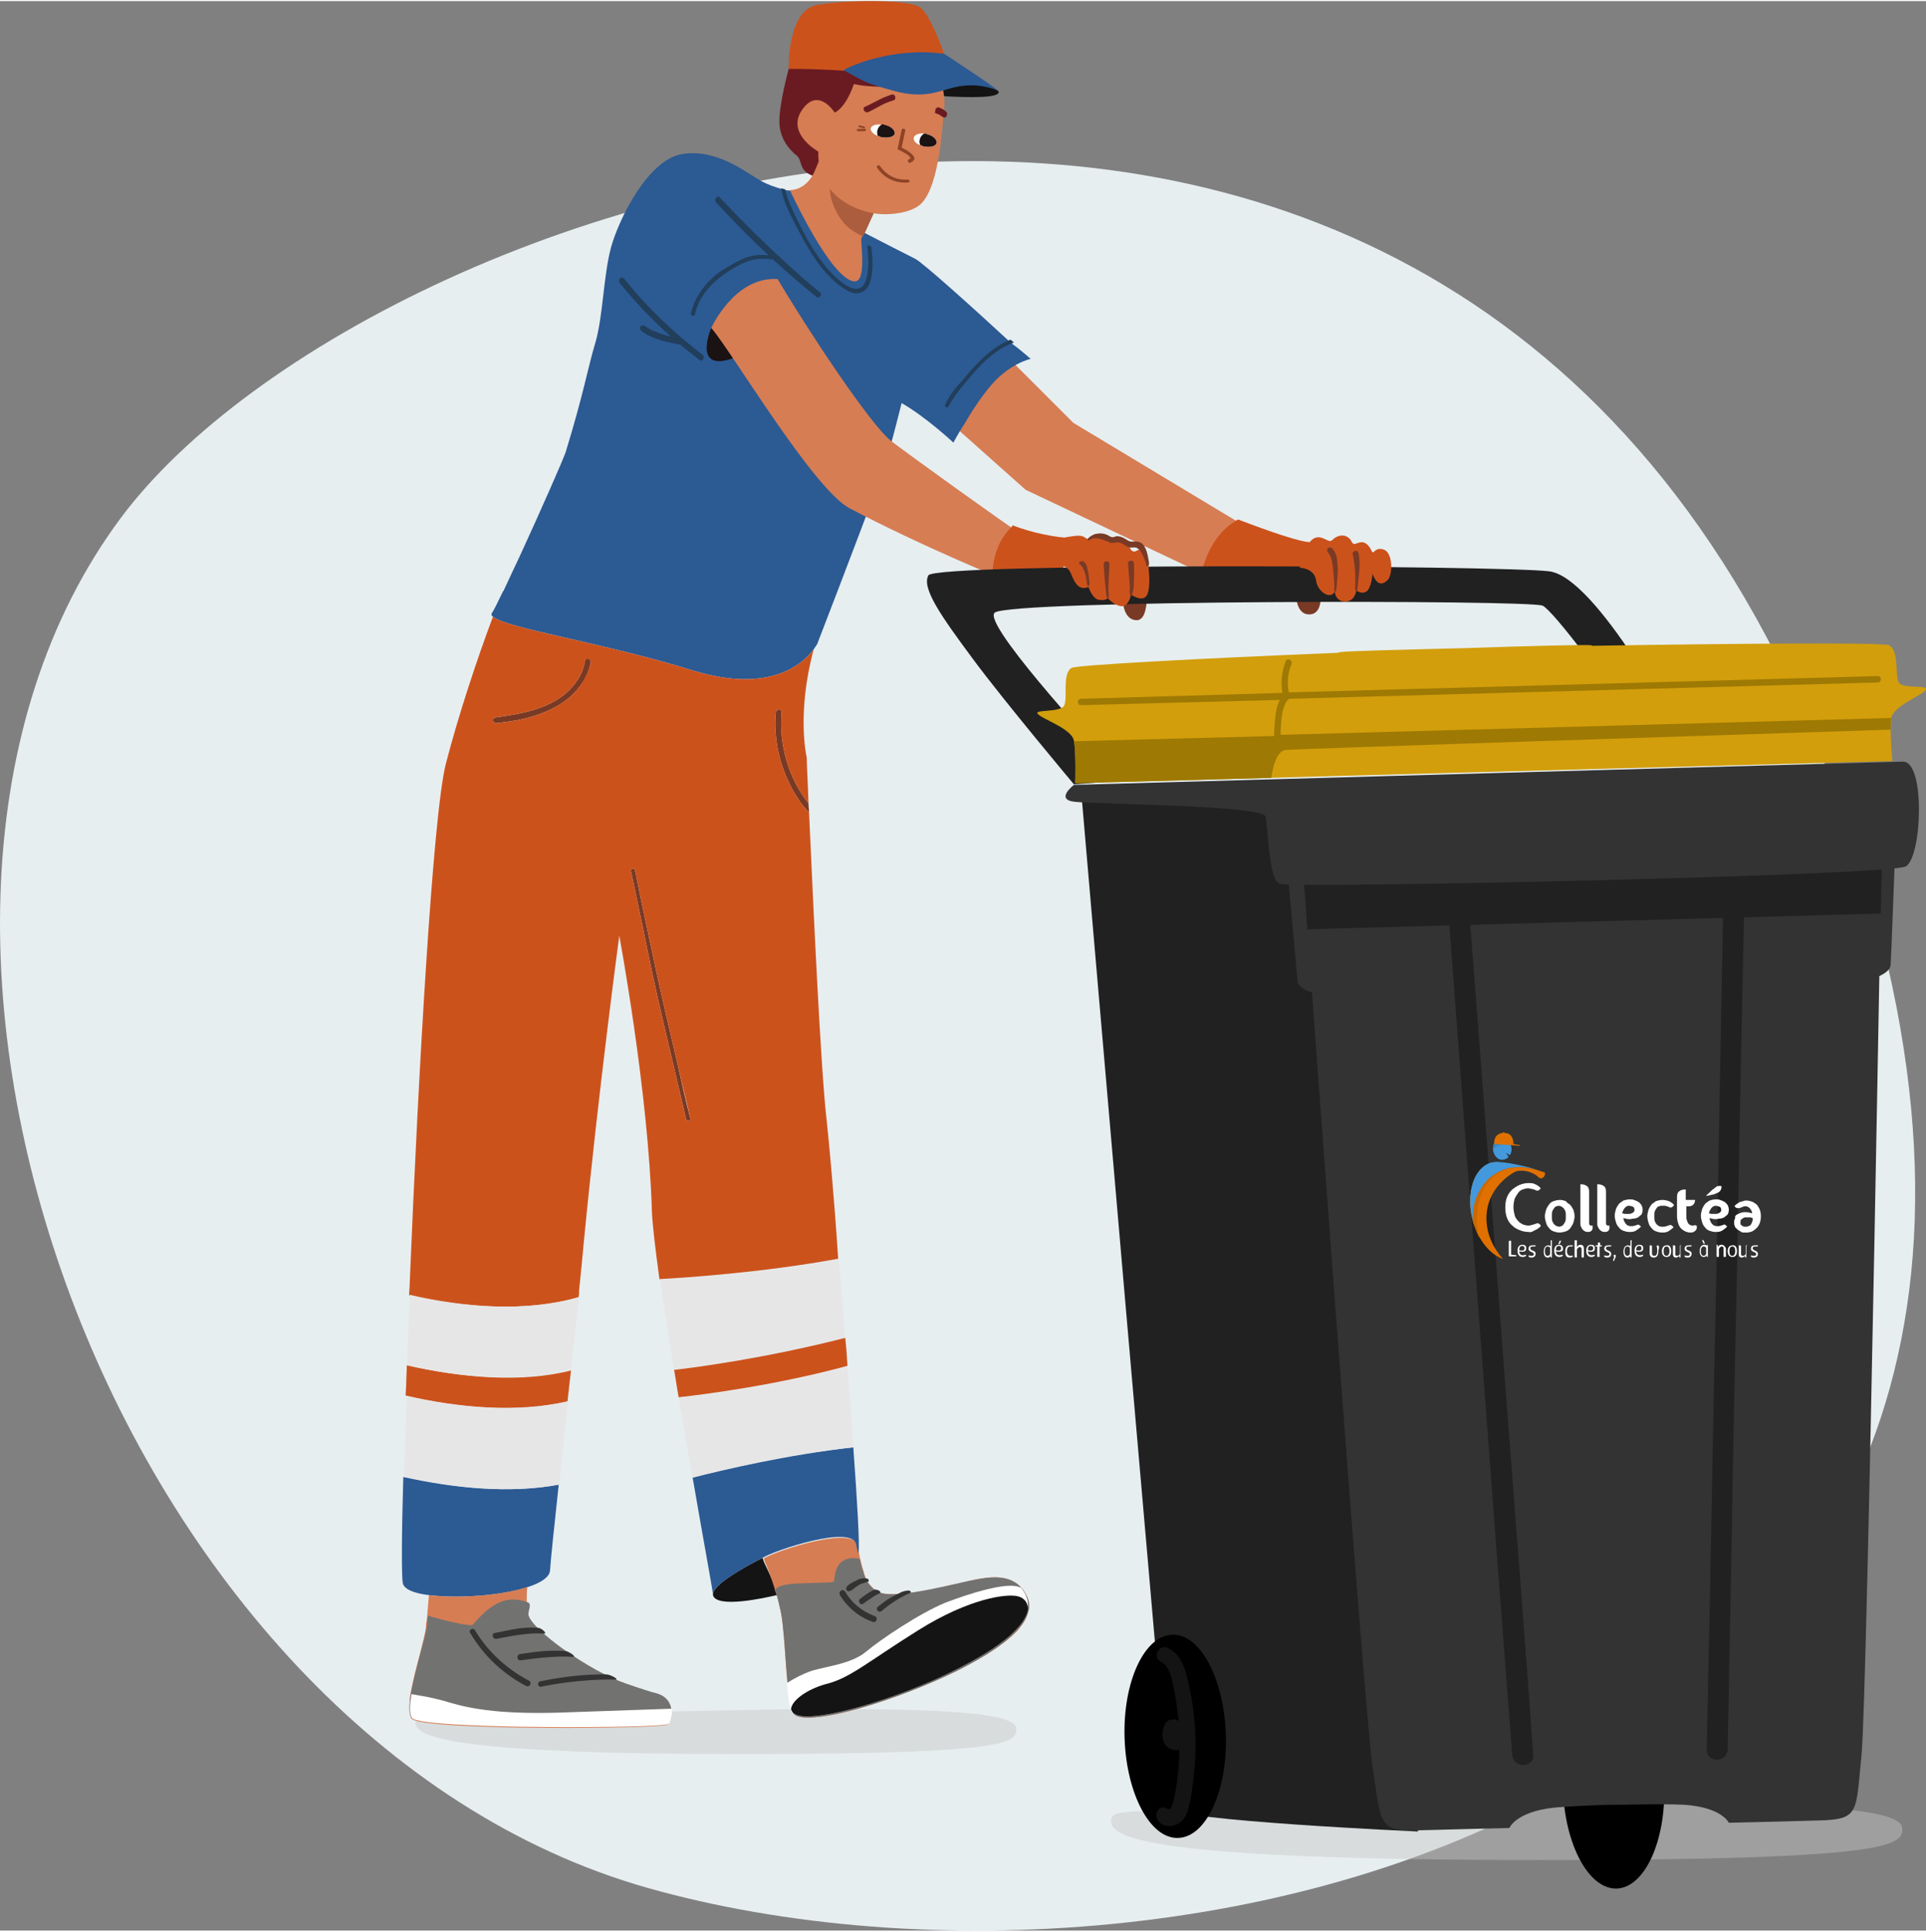 <?xml version="1.0" encoding="UTF-8"?>
<svg width="331" height="332" id="Calque_1" data-name="Calque 1" xmlns="http://www.w3.org/2000/svg" viewBox="0 0 330.85 331.48">
  <rect x="0" y="0" width="330.85" height="331.48" fill="#808080" stroke="none"/>
  <path d="m20.78,88.76c43.6-58.5,234.6-121.3,295.5,49.8,60.9,171.2-111.8,211.9-205,185.6C19.58,298.16-31.02,158.26,20.78,88.76Z" style="fill: #e7eef0; fill-rule: evenodd; stroke-width: 0px;"/>
  <path d="m171.28,59.36l13.1,13.1,30.4,18.3-6.5,8.4-32.1-15.2-14.7-13.1,9.8-11.5Z" style="fill: #d67d54; stroke-width: 0px;"/>
  <path d="m71.38,295.76c0,2.2,4.5,5.4,55.9,5.4,46.4,0,47.3-2,47.3-4.3s-7.3-4.1-50.4-3.2c-49.9,1.1-52.8-.2-52.8,2.1h0Zm119.5,16.9c0,2.8,5.9,6.7,73.6,6.7,61.1,0,62.3-2.6,62.3-5.4s-9.6-5.2-66.4-4c-65.7,1.5-69.5-.1-69.5,2.7h0Z" style="fill: #c6c6c6; isolation: isolate; opacity: .45; stroke-width: 0px;"/>
  <path d="m95.98,254.86c-.8,7.4-1.4,13.1-1.5,14.8-.1,1.1-1.6,2.1-3.8,2.8-4.5,1.5-12,2-16.9,1.4-2.6-.3-4.4-1-4.6-2.1-.2-1.4-.2-8.2.1-18.2,8.6,1.9,18.2,2.9,26.7,1.3Z" style="fill: #2c5a93; stroke-width: 0px;"/>
  <path d="m101.48,113.56c-.4,2.4-1.9,4.6-3.8,6.2-2.2,1.8-4.8,2.8-7.5,3.5-1.6.4-3.3.6-5,.8-.3,0-.5-.3-.5-.5,0-.3.2-.5.5-.5,5-.7,10.7-1.7,13.8-6.1.8-1.1,1.3-2.3,1.5-3.6.1-.7,1.1-.4,1,.2h0Zm37.5,25.8l-.3-.3c-1-1-1.8-2.3-2.5-3.5-1.4-2.6-2.4-5.4-2.8-8.4-.2-1.7-.3-3.3-.1-5,.1-.6,1.1-.6,1,0-.5,5.4,1.1,11.1,4.4,15.4l.2.2c0,.6.1,1.1.1,1.6h0Zm-20.4,52.6c.1.4-.5.6-.7.2-1.3-5.5-2.6-11.1-3.9-16.6-1.3-5.5-2.5-11.1-3.6-16.7-.7-3.1-1.3-6.3-2-9.4-.1-.4.6-.6.7-.2,1.1,5.6,2.3,11.1,3.5,16.7,1.2,5.6,2.5,11.1,3.8,16.6.7,3.2,1.4,6.3,2.2,9.4Z" style="fill: #793a25; stroke-width: 0px;"/>
  <path d="m133.88,273.76s-.2.1-.5.1h0c-2.1.5-10.3,2.3-10.9,0v-.2c.1-2.1,8.5-6.2,8.5-6.2,0,0,.1.3.3.8l2,4.3.1.1.5,1.1h0Z" style="fill: #141414; stroke-width: 0px;"/>
  <path d="m115.38,294.26h0v.3c0,.1,0,.3-.1.4,0,.1,0,.2-.1.3-.1.3-.3.6-.4.8-.7.8-42.5,1.1-44.1-1q-.1-.1-.1-.2c-.1-.3-.2-.6-.2-1v-2.2c0-.2.1-.4.1-.7.7-4.1,2.6-9.9,2.7-11.8v-.1c0-.2,0-.4.1-.7,0-.3.1-.6.1-.9.1-1.1.2-2.3.3-3.6,4.8.6,12.4.1,16.9-1.4-.1.8-.1,1.8-.1,2.7,0,.8.1,1.6.2,2.3.1.6.7,1.3,1.5,2.2.3.3.7.6,1.1,1h0c1,1,2.3,2,3.7,2.9.5.3.9.6,1.4,1,1.7,1.1,3.6,2.2,5.4,3.1.6.3,1.3.6,1.9.9.7.3,1.3.5,1.9.7,2.6.9,4.5,1.5,5,1.6,1.8.4,2.5,1.6,2.7,2.7v.1c.1.1.1.3.1.6h0Zm61.2-17.6c0,.2-.1.3-.1.5-.1.3-.2.5-.3.8h0c-.3.6-.8,1.3-1.4,2-.1.1-.1.2-.2.2-.7.7-1.6,1.5-2.6,2.2-.7.5-1.5,1.1-2.4,1.6-.2.2-.5.3-.8.5-1,.6-2.2,1.2-3.4,1.9-.3.2-.7.3-1,.5-1.2.6-2.5,1.2-3.9,1.8-6,2.6-12,4.6-16.6,5.6-3.9.8-6.7.9-7.5,0q-.1-.1-.2-.2c0-.1-.1-.2-.1-.2,0-.1-.1-.1-.1-.2-.1-.2-.1-.5-.2-.8,0-.1-.1-.3-.1-.4-.2-.9-.3-2-.4-3.3-.4-4.1-.6-9.4-1.1-12.2-.1-.6-.3-1.2-.4-1.8-.1-.3-.1-.6-.2-.9,0-.1,0-.2-.1-.2h0c-.1-.3-.2-.6-.3-.9-.1-.1-.1-.3-.1-.4-.6-1.9-1.2-3.5-1.6-4.4-.2-.5-.3-.8-.3-.8,2-1.3,15.4-5.7,16.1-2.3.1.6.2,1.1.3,1.5h0c.1.3.1.7.2.9.3,1.4.6,2.2.6,2.2,0,0,.1.5.4,1.2.1.2.2.5.4.7.3.4.7.8,1.1,1.2.3.2.6.4,1,.5h0c.7.2,1.8.3,3.1.2.7-.1,1.4-.1,2.2-.2,4.2-.6,9.2-1.9,11.1-2.3,2.5-.5,5.9-.9,7.9,1.6.2.2.3.4.5.7.1.2.3.5.4.8.3.7.4,1.5.2,2.2v.1q-.1,0-.1.1h0Z" style="fill: #d67d54; stroke-width: 0px;"/>
  <path d="m73.38,278.96c0-.4.1-1,.1-1.6,2.9.9,7.3,1.9,7.7,1.6.5-.4,2.6-3.4,5.6-4.2,1.4-.3,2.7-.1,3.8.3.9.2.1,1.5.2,2.2.6,2.6,10.6,9.7,16.8,11.8,2.6.9,4.5,1.5,5,1.6,3.6.9,2.9,4.4,2.2,5.2-.7.8-42.5,1-44.1-1-1.5-2,2.4-13.1,2.7-15.9h0Zm63.5-7.1c4.4-.2,6.3-.1,6.4-.4s0-2.9,1.9-3.7c1-.4,1.9-.3,2.5-.1.3,1.4.6,2.2.6,2.2,0,0,.6,2.8,3,3.6,3.1,1.1,13.5-1.8,16.4-2.3s7-1.1,8.8,3.1c1.8,4.1-4.5,9.4-16,14.4s-23.2,7.7-24.3,5.4c-1.1-2.4-1.2-12.9-2-17.1-.3-1.4-.6-2.7-1-3.9,0-.1,0-1,3.7-1.2h0Z" style="fill: #727271; stroke-width: 0px;"/>
  <path d="m98.18,293.96c8.6-.3,14.6-.5,17.2-.6.2,1.1-.2,2.2-.5,2.6-.7.8-42.5,1-44.1-1-.5-.7-.4-2.2-.1-4.1,1.8.3,4.2.7,6.4,1.4,4,1.2,9.6,2.2,21.1,1.7h0Zm41.2-7.1c2.7-.8,6.9-1.2,9.4-3.3,2.5-2.1,9.2-6.6,13.6-8.4,4.4-1.7,10.1-3.4,12.4-2.8.2.1.4.1.6.2.3.4.7.9.9,1.5,1.8,4.1-4.5,9.4-16,14.4s-23.2,7.7-24.3,5.4c-.4-.8-.6-2.7-.8-4.9,1.2-.8,2.8-1.6,4.2-2.1h0Z" style="fill: #fff; stroke-width: 0px;"/>
  <path d="m141.78,289.16c4.2-1,7.2-3.8,16-9.3s15.2-6.3,17.1-5.8c1.8.5,1.7,2.1,1.7,2.3-.8,3.7-6.8,7.9-16.2,12.1-11.5,5-23.2,7.7-24.3,5.4-.1-.1-.1-.3-.2-.4.1-1.5,2.7-3.4,5.9-4.3h0Z" style="fill: #141414; stroke-width: 0px;"/>
  <path d="m81.58,279.86c2.2,3.7,5.5,6.7,9.3,8.7.6.3.1,1.2-.5.9-4-2.1-7.3-5.2-9.6-9.1-.4-.5.5-1,.8-.5h0Zm11.2,8.8c4-.8,7.3-1.2,11.3-1.2.8,0,2.3.9,1.7.9-4-.1-8.8.4-12.7,1.2-.7.2-.9-.7-.3-.9Zm-3.4-4.7c3-.4,4.7-.7,7.7-.5.6,0,2,1,1.4,1-3-.2-6.2.2-9.1.6-.3,0-.5-.3-.5-.5,0-.4.3-.6.5-.6Zm-4.4-3.6c2.6-.5,4.7-1.1,7.4-.9.6,0,1.7,1,1.1,1-2.6-.2-5.6.4-8.2.9-.7.1-.9-.9-.3-1Zm60.2-7.1c1.1,1.9,2.9,3.4,5.1,4.2.6.2.3,1.2-.3,1-2.4-.8-4.4-2.5-5.7-4.6-.3-.7.5-1.2.9-.6Zm5.6,2.6c1.6-1.3,2.2-1.6,4-2.5.2-.1.8-.3,1.3-.3.3,0,.5.3.3.4-1.8.8-3.4,1.8-4.9,3.1-.2.2-.5.2-.7,0-.2-.1-.2-.5,0-.7h0Zm-3.1-1.3c.9-.7,1.4-1.1,2.4-1.6.2-.1.4-.1.9.1.2.1.4.4.1.5-.5.2-1,.5-1.4.8-.2.1-1.3.9-1.3.9-.2.2-.5.2-.7,0-.1-.2-.2-.6,0-.7h0Zm-2-2.4c.4-.3.9-.6,1.4-.8.5-.3.6-.3,1.2-.4.3,0,.5,0,.8.1.2.1.2.5,0,.5-.3.1-1,.3-1,.3-.1,0-.5.2-.6.3-.2.1-.5.3-.7.5-.3.2-.5.4-.8.5s-.6-.1-.6-.3c-.1-.3.1-.5.3-.7h0Z" style="fill: #333; stroke-width: 0px;"/>
  <path d="m177.08,61.46s-3.9.8-7.3,5.1c-1.3,1.6-2.5,3.4-3.4,4.9-.2.3-.4.7-.6,1-1.3,2-2,3.4-2,3.4,0,0-4.7-4.4-8.9-6.8-.3,1.1-2,8.4-3.7,13-4.2,11.3-10.8,28.4-10.8,28.4,0,0-.2.3-.6.9h0c-1.7,2.3-7.3,7.8-20.9,3.6-15.1-4.7-31.9-7.2-34.2-9.2-.3-.2-.3-.4-.2-.6.3-.4,1-1.8,1.9-3.7,0,0,0-.1.1-.1.8-1.7,1.8-3.9,2.9-6.2,3.5-7.6,7.5-16.7,7.8-17.7,3.1-10.1,3.8-14.5,5.1-18.8,1.3-4.4,1.4-11.7,2.7-16.4s6.3-15.1,12.3-16,11,3.3,13.4,4.6c1.2.7,2.5,1.1,3.5,1.4.3.1.5.1.7.2.5.1.9.1.9.1l8.6,4.9,2.2,1.3s.8.4,2,1.1c2.7,1.4,7.4,3.8,8.6,4.4,1.3.6,10.9,9.3,16.2,14.2.2.2.4.3.6.5,1.9,1.4,3.1,2.6,3.1,2.5h0Z" style="fill: #2c5a93; stroke-width: 0px;"/>
  <path d="m107.18,47.66c3.9,4.9,8.5,9.3,13.5,13.1.5.4,0,1.3-.5.9-1.2-.9-2.3-1.8-3.4-2.7h-.2c-2.2-.4-4.6-.9-6.4-2.3-.2-.2-.3-.4-.2-.7.1-.2.5-.3.7-.2,1.4,1,3,1.5,4.6,1.9-3.2-2.8-6.1-5.9-8.8-9.2-.4-.6.3-1.3.7-.8h0Zm16.5-13.9c4.2,4.5,8.6,8.8,13.2,12.9,1.3,1.2,2.7,2.3,4,3.4.5.4-.2,1.2-.7.7-4.8-3.9-9.3-8-13.6-12.4-1.2-1.3-2.4-2.5-3.6-3.8-.4-.5.3-1.3.7-.8Zm-5,19.9c.5-2.3,1.9-4.4,3.6-6,.9-.9,2-1.6,3.1-2.2,1.1-.6,2.2-1.3,3.5-1.6,1.5-.4,3-.2,4.5-.1.4.1.4.7,0,.7-1.6-.2-3.2-.4-4.8.2-1.5.5-2.9,1.4-4.1,2.2-2.4,1.7-4.5,4-5.1,7-.1.4-.8.2-.7-.2h0Zm15.5-21.5c.3.1.5.1.7.2.4,1.8,1.2,3.4,2,5.1.9,1.8,1.8,3.6,2.9,5.3,1.1,1.7,2.3,3.3,3.7,4.6,1.2,1.1,3.8,3.3,5,1.2.6-1,.6-2.3.7-3.4,0-1.1-.1-2.2-.2-3.2.2.1.4.1.7.2.1,1,.2,2,.2,2.9,0,1.1-.1,2.4-.5,3.4-.3.9-1,1.6-1.9,1.7-1.1.2-2.1-.5-3-1.1-3.5-2.6-5.7-6.5-7.7-10.4-1.1-2.1-2.2-4.2-2.6-6.5h0Zm28.2,37.1c.7-1.4,1.6-2.7,2.7-3.8,1-1.2,2.1-2.5,3.2-3.6,1.5-1.5,3.3-2.9,5.3-3.7.2.2.4.3.6.5-2.1.7-4,2.2-5.6,3.8-1.1,1.1-2,2.2-3,3.4-1,1.2-1.9,2.4-2.6,3.7-.3.5-.8.1-.6-.3h0Z" style="fill: #213e5b; stroke-width: 0px;"/>
  <path d="m135.48,11.66s-1.6,5.8-1.6,9,2,5.1,3,5.9c1,.9.3,2.5,2.6,3.4,2.3.8,10-13.4,10-13.4,0,0,10.9,1.3,11.9-.5,1.1-1.8-1.7-7.6-4.3-8.9-2.5-1.2-20.9,1.7-21.6,4.5Z" style="fill: #6a1b22; stroke-width: 0px;"/>
  <path d="m142.58,22.86c-.2.2-2.4,6.1-3,7.1-1.6,2.7-3.9,2.5-3.9,2.5,0,0,6.9,15.1,11,15.7,2.3.3,1.1-6.8,1.3-7.4,1.3-3,4.7-10,4.7-10,0,0-8.6-7.5-10.1-7.9h0Z" style="fill: #d67d54; stroke-width: 0px;"/>
  <path d="m145.58,38.76c-1.2-1.1-2.1-2.7-2.6-4.2-.5-1.4-.5-3-.3-4.5.1-1.3.4-2.6.8-3.9,2.4,1.2,9.3,4.6,9.3,4.6,0,0-3.1,6.5-4.5,9.7-1-.5-1.9-1-2.7-1.7h0Z" style="fill: #ab5d3d; stroke-width: 0px;"/>
  <path d="m171.38,15.36s1.2.9-2.7,1.1c-3.8.2-10.6-.4-10.6-.4v-4.1l8,.9,5.3,2.5h0Z" style="fill: #141414; stroke-width: 0px;"/>
  <path d="m162.18,18.46c-.2,1.5-.6,13.2-4,16.4-1.8,1.7-6,2-8.1,1.6-6.3-1.2-9.7-5.4-9.5-10.6,0,0-6.2-3.4-2.3-7.8,2.6-2.9,5.1,1.1,5.1,1.1,0,0,1.8-.6,3.3-4.9,3.6.8,11.9.8,14.4-2.2,0-.1,1.5,3.8,1.1,6.4h0Z" style="fill: #d67d54; stroke-width: 0px;"/>
  <path d="m148.58,18.16c1.8-.8,2.7-1.5,4.6-2.1.6-.2.9.8.3,1-1.8.5-2.6,1.2-4.3,2-.2.1-.5.1-.7-.2-.2-.2-.2-.6.1-.7h0Zm12.1.5c0-.1.1-.2.2-.3.1-.1.3-.1.4-.1.5.2.9.4,1.3.8.1.1.1.2.1.4s-.1.3-.1.4c-.2.2-.5.2-.7,0-.1,0-.1-.1-.2-.1-.2-.2-.4-.3-.7-.4h-.1c-.1-.1-.2-.1-.3-.2.1-.2.1-.4.1-.5h0Z" style="fill: #6a1b22; stroke-width: 0px;"/>
  <path d="m162.18,9.06s-2.2-6.4-4-7.9-12.6-1.4-17.8-.5-4.9,11-4.9,11c0,0,3.2-.1,9.4.3,6.3.3,17.3-2.9,17.3-2.9h0Z" style="fill: #cc521c; stroke-width: 0px;"/>
  <path d="m162.18,9.06s8.3,5.4,9.2,6.3c0,0-2.5-1.2-6-.8-3.5.4-5.8,2.5-11.7.9s-5.5-1.9-8.8-3.6c1.2-.7,8.5-4,17.3-2.8h0Z" style="fill: #2c5a93; stroke-width: 0px;"/>
  <path d="m156.38,27.76c-.2.1-.3,0-.4-.2-.1-.2,0-.3.2-.4q.2-.1.2-.2c0-.3-.9-.9-2-1.4l-.2-.1.7-3.3c0-.2.2-.3.4-.2.2,0,.3.2.2.4l-.6,2.8c.8.4,2.2,1.2,2.2,1.9,0,.2-.2.5-.7.7h0Zm-7.9-5.9h-.1l-.8-.2c-.1,0-.1-.1-.1-.2s.1-.1.2-.1l.8.2c.1,0,.1.1.1.2q0,.1-.1.1Zm.1.5h-1.2c-.1,0-.2-.1-.2-.2s.1-.2.2-.2h1.2c.1,0,.2.1.2.2q-.1.1-.2.2h0Zm7.5,8.8h0c-.2,0-3.3.5-5.4-2.5-.1-.1-.1-.3.1-.4.1-.1.3-.1.4.1,1.9,2.7,4.6,2.3,4.7,2.3.2,0,.3.1.4.3,0,0-.1.1-.2.2h0Z" style="fill: #8e4325; stroke-width: 0px;"/>
  <path d="m153.68,22.76c-.1.6-1.2.8-2.3.6-.1,0-.2,0-.2-.1-.1,0-.2-.1-.4-.1-.8-.3-1.3-.9-1.2-1.3.1-.5,1-.8,2-.6.1,0,.2,0,.3.1,1.1.1,1.9.8,1.8,1.4h0Zm7.2,1.6c-.1.6-1.1.8-2.2.6-.1,0-.2,0-.2-.1-.1,0-.2-.1-.4-.1-.8-.3-1.2-.8-1.1-1.3.1-.5.9-.8,1.8-.7h.2c.1,0,.2,0,.2.1,1,.2,1.8.9,1.7,1.5h0Z" style="fill: #fff; stroke-width: 0px;"/>
  <path d="m153.68,22.76c-.1.6-1.2.8-2.3.6-.1,0-.2,0-.2-.1-.1,0-.2-.1-.4-.1-.1-.2-.1-.5-.1-.8.1-.5.4-1,.9-1.2.1,0,.2,0,.3.1,1.1.2,1.9.9,1.8,1.5h0Zm7.2,1.6c-.1.6-1.1.8-2.2.6-.1,0-.2,0-.2-.1-.1,0-.2-.1-.4-.1-.1-.3-.2-.6-.1-.9.1-.5.4-.9.8-1.1h.2c.1,0,.2,0,.2.1,1,.2,1.8.9,1.7,1.5h0Zm-38.7,31.8s-3.4,7.9,4,5.1c7.4-2.8-4-5.1-4-5.1Z" style="fill: #1b1213; stroke-width: 0px;"/>
  <path d="m171.08,98.86c0-.1-12.3-5-25.1-11.7-6.3-3.3-20.5-27.3-23.8-31,0,0,4-8.9,11.4-8.4,4.9,8.3,16,25.2,19.6,27.9,3.7,2.8,18,13.1,22.9,16.4,1,.6-5,6.8-5,6.8Z" style="fill: #d67d54; stroke-width: 0px;"/>
  <path d="m225.28,92.96c-1.6.1-7.1-1.8-12.6-3.9-.2.1-.4.2-.5.3-3,1.8-4.8,5.1-5.7,8.5,7.7,1,18.6,2.5,18.6,2.5,0,0,3.6-7.6.2-7.4Zm-52.1-2c-1.5,1.7-2.3,3.9-2.6,6.1-.1,1-.1,2-.1,3,6.2,1.4,10.7,2.1,10.7,2.2,0,0,3.3-10.2,2.2-10.1-1.3.1-6.3-.8-9.4-2.1-.2.3-.5.6-.8.9Z" style="fill: #cc521c; stroke-width: 0px;"/>
  <path d="m196.98,102.86s0,3.5-1.7,3.5c-2.4,0-2.4-3.5-2.4-3.5h4.1Zm29.8-1.7s.7,4-1.7,4.2c-2.3.2-2.6-2.9-2.4-4.5.3-1.5,4.1.3,4.1.3h0Z" style="fill: #793a25; stroke-width: 0px;"/>
  <path d="m159.48,98.66c1.2-2.2,98.4-1.7,106.6-.7,8.2.9,22.7,28.5,22.7,28.5l-6.8.5c-4.7-8.6-15.3-22.4-17-23.1-2.4-1-91.3-1-94.1,1.2-2.1,1.7,14.8,20.4,22.6,28.8l-9,.7s-12-14.3-17.4-21.6c-5.4-7.3-8.8-12.1-7.6-14.3h0Z" style="fill: #212121; stroke-width: 0px;"/>
  <path d="m277.68,324.26c4.8-.1,8.5-8.1,8.2-17.7s-4.4-17.4-9.2-17.2c-4.8.1-8.5,8.1-8.2,17.7.3,9.6,4.4,17.3,9.2,17.2Z" style="stroke-width: 0px;"/>
  <path d="m182.78,121.06c.7-1.2-.4-5.5,1.3-6.5.9-.5,21.5-1.6,45.8-2.6.1-.1.2-.1.3-.1.9-.2,9.7-.4,21.5-.7,11.8-.4,20.6-.6,21.6-.5.1,0,.2.1.3.1,24.3-.4,49.9-.6,50.9-.1,1.8.9,1,5.2,1.7,6.4.7,1.2,5.3.3,4.6,1.3-.7,1-5.7,2.8-5.9,4.9-.3,2.2.2,7.3.2,7.3l-48.8,1.3-47.9,1.3-43.7,1.2s.2-5.2-.2-7.3-5.5-3.7-6.2-4.6c-.8-.8,3.8-.2,4.5-1.4Z" style="fill: #d29e0c; stroke-width: 0px;"/>
  <path d="m184.48,127.16l34.4-.9c0-1.3.1-2.7.3-4,.1-.7.3-1.6.7-2.2l-34.2.9c-.7,0-.7-1.1,0-1.1l34.6-1c-.3-1.8-.1-3.7.6-5.5.3-.6,1.2-.1,1,.5-.7,1.6-.8,3.3-.5,4.9h.2l101-2.8c.7,0,.7,1.1,0,1.1l-101,2.8c-.8.1-1.3,2.3-1.4,3-.1,1.1-.2,2.1-.2,3.2l104.9-2.9c-.1.5-.1,1.2-.1,2-30.2,1-102,3.3-104,3.5-1.4.2-2.1,2.7-2.4,4.8l-33.6.9c-.1.2.1-5-.3-7.2h0Z" style="fill: #9e7903; stroke-width: 0px;"/>
  <path d="m325.48,147.86s-.6,16.3-.7,17.7c-.1,1.5-2.9,2.3-2.9,2.3l.1-19.9,3.5-.1Z" style="fill: #333; stroke-width: 0px;"/>
  <path d="m185.88,137.56s14.7,170.8,15.1,172.9c.4,2.1,42.6,4,42.6,4l-16.6-175.6-15.1-2-26,.7h0Z" style="fill: #212121; stroke-width: 0px;"/>
  <path d="m221.28,150.66s1.5,16.2,1.6,17.7c.2,1.5,3,2.1,3,2.1l-1.2-19.9-3.4.1Z" style="fill: #333; stroke-width: 0px;"/>
  <path d="m273.28,140.36l50.1-4.2s-2.6,155.1-3.6,165.1c-1,9.9-.3,11.1-7.2,11.3s-15.6.4-15.6.4c0,0-1.2-2.7-7.8-3.1-2-.1-5.8-.1-10,0h-2.2c-4.2.1-7.9.3-10,.5-6.6.7-7.7,3.5-7.7,3.5,0,0-8.8.2-15.7.4-6.9.2-6.3-1.1-7.8-10.9s-12.7-164.4-12.7-164.4l50.2,1.4h0Z" style="fill: #333; stroke-width: 0px;"/>
  <path d="m224.58,159.46c-.9-12.5-1.5-20.5-1.5-20.5l50.3,1.4,50.1-4.2s-.1,8-.4,20.6l-98.5,2.7Z" style="fill: #212121; stroke-width: 0px;"/>
  <path d="m326.88,130.66s-96.8,2.7-107,3c-10.2.3-35.4,1-35.4,1,0,0-3.3,2.5.1,2.9,3.4.4,32.2.6,32.8,2.5.5,1.9.5,11.1,2.5,11.6,3.2.8,104.6-1.4,107.5-3,2.8-1.6,3.4-18.1-.5-18h0Z" style="fill: #333; stroke-width: 0px;"/>
  <path d="m294.28,244.66c.4-18.6.8-37.2,1.1-55.8.2-10.4.4-20.9.6-31.3.1-2.3,3.6-2.4,3.6-.1-.4,18.6-.8,37.2-1.1,55.8-.4,18.6-.8,37.2-1.1,55.8-.2,10.4-.4,20.9-.6,31.3-.1,2.3-3.6,2.4-3.6.1.4-18.6.8-37.2,1.1-55.8Zm-35.1,1c-1.4-18.5-2.8-37.1-4.2-55.6-.8-10.4-1.6-20.8-2.4-31.2-.2-2.3-3.8-2.2-3.6.1,1.4,18.5,2.8,37.1,4.2,55.6,1.4,18.5,2.8,37.1,4.2,55.6.8,10.4,1.6,20.8,2.4,31.2.2,2.3,3.8,2.2,3.6-.1-1.3-18.5-2.8-37.1-4.2-55.6Z" style="fill: #212121; stroke-width: 0px;"/>
  <path d="m202.38,315.56c4.8-.1,8.5-8.1,8.2-17.7s-4.4-17.4-9.2-17.2c-4.8.1-8.5,8.1-8.2,17.7s4.4,17.4,9.2,17.2Z" style="stroke-width: 0px;"/>
  <path d="m200.48,310.56c.8.6,1.1-1.5,1.2-1.9.3-1.2.5-2.4.6-3.6.2-1.6.3-3.1.3-4.7-.1,0-.3.1-.4.1h-.2c-.2,0-.4,0-.6-.1-.4-.1-.7-.3-.9-.5-.3-.2-.5-.6-.6-.9,0-.1-.1-.2-.1-.3,0-.2-.1-.4-.1-.6,0-.3,0-.6.1-1,0-.3.1-.5.2-.7.1-.2.2-.5.4-.7s.5-.4.8-.4c.4-.1.7-.1,1.1.1.1,0,.1.1.2.1-.2-1.7-.4-3.3-.7-4.9-.4-1.7-.6-4.4-2.4-5.3-1.5-.7-.3-3.1,1.3-2.3,2.5,1.2,3.1,4.2,3.6,6.6.7,3.2,1.1,6.5,1.1,9.7s-.3,6.5-.9,9.8c-.3,1.3-.5,2.7-1.5,3.6-.9.9-2.5,1.2-3.6.4-1.6-1.2-.3-3.5,1.1-2.5h0Z" style="fill: #141414; stroke-width: 0px;"/>
  <path d="m180.78,96.66s2.2,0,3,1.3c.5.9,1.1,3.6,3.2,2.7,0,0,.7,2.1,1.8,2.2,1.2.2,1.5-.3,1.5-.3,0,0,1.2,1.4,2.5,1.4,1.2-.1,1.5-2,1.5-2,0,0,2.1,1.5,2.8,0s.2-5.6-.1-6.4c-.5-1.6-1.3-1.4-1.8-1.1-.3.2-.7.1-.9-.2-.3-.6-.8-1.4-1.5-1.7-.6-.4-1.3-.1-1.8.3-.3.2-.7.2-.9-.2-.3-.5-.8-1.1-1.6-1.1-.7,0-.7.2-1.2.6-.4.3-.5.3-.9,0-.6-.4-1.1-.4-3-.1s-6.4,4.4-6.4,4.4l3.8.2h0Zm42.5.7s2.5,0,2.8,2.2c.2,1.8,2.4,3.4,3.2,1.9,0,0,.1,1.7,1.8,1.7s1.9-1.9,1.9-1.9c0,0,.9.7,1.7.2.9-.5,1.1-3.1,1.1-3.1,0,0,.8,2.9,2.6,1.1.9-.9.9-4.6-.6-5.2-1.6-.6-1.8.9-2.1.3-.3-.6-.8-1.6-1.8-1.6-1,.1-1.3.7-1.7-.1-.6-1.2-2.1-1.5-3.4-.2-.7.6-2.2-1.8-3.9.4-.8,1.3-1.6,4.3-1.6,4.3h0Z" style="fill: #cc521c; stroke-width: 0px;"/>
  <path d="m197.38,96.46c-.2-1.1-.4-2.8-1.4-3.4-.5-.3-1-.2-1.6-.2-.5,0-.9-.4-1.3-.6-.4-.2-.9-.4-1.4-.3-.3.1-.5.2-.8.1s-.5-.3-.8-.4c-1-.4-2.1-.2-2.9.4-.5.4-.5.8.1.5.7-.6,2.1-.1,2.9.3.4.2.8.3,1.3.2.5-.1.7-.1,1.2.1.3.2.7.4,1,.6.5.2.9.1,1.3.1,1,.1,1.7,2.1,1.9,2.9.1.6.6.4.5-.3h0Zm-2.6,3.9c0-1.8.1-2.3,0-3.8,0-.3-.3-.5-.6-.4-.3,0-.5.3-.4.6q.1,1.5.3,3.8c0,.3-.1,1.7.2,1.7.3-.2.5-1.7.5-1.9h0Zm-4.3,1.7c-.2-1.6.1-3.8.1-5.4,0-.3-.3-.5-.6-.4-.3,0-.4.3-.4.6.1,1.6.3,3.8.5,5.4.1.5.5.4.4-.2h0Zm-3.4-2.7c0-.7-.3-2-.4-2.3-.1-.4-.3-.6-.6-.8-.2-.1-.6,0-.7.2-.1.3.3.4.5.7.2.3.6,1.1.8,2.6,0,.3.1.7.2.7.4.1.3-.8.2-1.1Zm42.7-2.4c-.1-1.1-.1-2-.9-2.9-.2-.2-.5-.3-.7-.1-.2.1-.3.5-.1.7.7.8.8,1.9.9,2.8.1,1.2.3,2.4.2,3.6,0,.6.3.6.4-.1.1-1.2.3-2.7.2-4h0Zm3.6-2.1c-.1-.3-.3-.5-.6-.4-.2,0-.5.3-.4.6.4,1.9.5,3.8.4,5.7-.1.6.4.8.4.2.2-2.2.6-4.2.2-6.1Z" style="fill: #793a25; stroke-width: 0px;"/>
  <path d="m141.98,192.06c-1-8.6-2.3-37.1-3-52.7l-.3-.3c-1-1-1.8-2.3-2.5-3.5-1.4-2.6-2.4-5.4-2.8-8.4-.2-1.7-.3-3.3-.1-5,.1-.6,1.1-.6,1,0-.5,5.4,1.1,11.1,4.4,15.4l.2.2c-.1-3.6-.3-6.4-.3-7.8,0,0-1.8-7.5,1.2-18.6-1.7,2.3-7.3,7.8-20.9,3.6-15.1-4.7-31.9-7.2-34.2-9.2-2.7,7.2-5.9,16.8-8.1,25.3-2.2,8.7-4.7,52.7-6.2,89.2,0,.7-.1,1.4-.1,2.1,9.5,2.1,20.2,2.9,29.1.3h0c.1-.4.1-.8.1-1.2h0c.3-3,.6-5.8.8-8.2,2.5-25.9,6.1-52.7,6.1-52.7,0,0,5,26.8,5.6,47.3.1,2.4.6,6.6,1.3,11.7,3.9-.2,17.7-1.1,30.7-3.5-.7-10.8-1.6-20.3-2-24Zm-44.3-72.3c-2.2,1.8-4.8,2.8-7.5,3.5-1.6.4-3.3.6-5,.8-.3,0-.5-.3-.5-.5,0-.3.2-.5.5-.5,5-.7,10.7-1.7,13.8-6.1.8-1.1,1.3-2.3,1.5-3.6.1-.6,1.1-.4,1,.3-.5,2.3-1.9,4.5-3.8,6.1h0Zm20.2,72.4c-1.3-5.5-2.6-11.1-3.9-16.6-1.3-5.5-2.5-11.1-3.6-16.7-.7-3.1-1.3-6.3-2-9.4-.1-.4.6-.6.7-.2,1.1,5.6,2.3,11.1,3.5,16.7,1.2,5.6,2.5,11.1,3.8,16.6.7,3.1,1.5,6.2,2.2,9.4.1.5-.6.6-.7.2Z" style="fill: #cc521c; stroke-width: 0px;"/>
  <path d="m145.58,234.46c-12.1,3.3-24.4,4.9-29,5.4-.3-1.6-.5-3.2-.8-4.8,3.6-.4,15.7-2,29.4-5.5.2,1.7.3,3.3.4,4.9Z" style="fill: #cc521c; stroke-width: 0px;"/>
  <path d="m147.48,266.36c0,.1-.1.2-.1.3-.1-.5-.2-1-.3-1.5-.6-3.5-14.1,1-16.1,2.3,0,0-8.5,4.2-8.5,6.2-.2-1.4-1.7-9.6-3.5-20,5.6-1.4,16.2-3.9,27.6-5.2.7,9.6,1.1,16.8.9,17.9h0Z" style="fill: #2c5a93; stroke-width: 0px;"/>
  <path d="m98.08,235.26c-.1,1.2-.3,2.4-.4,3.6-.1.6-.1,1.2-.2,1.7-8.7,2-18.8,1.1-27.8-1,0-.7.1-1.3.1-2,0-1.1.1-2.1.1-3.2,9.2,2.1,19.5,3.1,28.2.9h0Z" style="fill: #cc521c; stroke-width: 0px;"/>
  <path d="m145.18,229.66c-13.7,3.5-25.8,5.1-29.4,5.5-.9-5.5-1.7-10.9-2.4-15.5,3.9-.2,17.7-1.1,30.7-3.5.4,4.3.8,8.9,1.1,13.5Zm1.4,18.8c-11.4,1.2-22,3.7-27.6,5.2-.8-4.3-1.6-9-2.4-13.7,4.5-.5,16.9-2.1,29-5.4.4,4.8.7,9.6,1,13.9h0Zm-47.1-25.8c-.4,3.5-.8,7.2-1.2,10.9-.1.5-.1,1.1-.2,1.6-8.8,2.2-19,1.3-28.2-.8,0-.7.1-1.3.1-2,.1-3.3.3-6.6.4-10.1,9.5,2.2,20.1,3,29.1.4h0Zm-1.9,17.9c-.5,4.2-.9,8.3-1.3,12.1-.1.7-.1,1.5-.2,2.2-8.5,1.6-18.1.6-26.7-1.4,0-.6,0-1.2.1-1.9.1-3.6.2-7.7.4-11.9,8.9,2,18.9,3,27.7.9h0Z" style="fill: #e7e6e6; stroke-width: 0px;"/>
  <path d="m256.08,199.66c.5-.2,1-.2,1.6-.1,2,.1,6.2,1.1,7.7,1.7.2.6-.6,1.5-1.3.6-.8-.6-2.2-1.2-3.7-.8-1.8.9-6.3,4.3-4.7,10.6.5,1.7,1.4,3.2,2.4,4.3v.1h0c-2.2-.8-4.2-3.3-5.1-6.6-1.2-4.6.2-9,3.1-9.8h0Z" style="fill: #e07100; stroke-width: 0px;"/>
  <path d="m252.98,209.46c.1.4.6,2,1.2,3.1-1.6-5.3.7-14.7,10.5-11.5h0c-1.8-.6-5.3-1.4-7-1.5-.5-.1-1.1,0-1.6.1-2.9.8-4.3,5.2-3.1,9.8Z" style="fill: #cb6800; stroke-width: 0px;"/>
  <path d="m257.08,198.66c.6.6,1.5.5,2.1-.1-.2-.2-.4-.5-.4-.7.3.2.4.4.6.4.5-.8.3-1.9-.4-2.5-.7-.6-1.7-.5-2.2.3-.5.8-.4,1.9.3,2.6h0Zm-4.1,10.7c.1.4.2.7.3,1.1-1.3-3.1,1.6-12.7,11.4-9.5h0c-1.8-.6-5.2-1.4-7-1.5-.5-.1-1.1,0-1.6.1-2.9.9-4.3,5.3-3.1,9.8Z" style="fill: #4399dc; stroke-width: 0px;"/>
  <path d="m256.48,197.56c.5-1.4,2.1-1,3-1.1l-.2-.4c-.1-.1-.2-.2-.3-.3-.5-.4-1.1-.5-1.6-.3-.2.1-.5.3-.6.6-.3.4-.4,1-.3,1.5h0Z" style="fill: #3b86be; stroke-width: 0px;"/>
  <path d="m258.08,194.46s0-.1,0,0c0-.1.1-.1.2-.1s.1,0,.2.1c1.1,0,1.5.9,1.5,1.9,0,0,1.1.2,1.2.2,0,0-.1.1-.2.1s-3.6-.3-4.3-.3c-.1-1.1.5-1.8,1.4-1.9h0Z" style="fill: #e07100; stroke-width: 0px;"/>
  <path d="m262.58,211.46c-.5,0-1-.1-1.5-.3s-.9-.4-1.3-.8c-.4-.3-.7-.8-.9-1.3-.2-.5-.3-1.1-.3-1.8s.1-1.3.3-1.8c.2-.5.5-.9.9-1.3.4-.3.8-.6,1.3-.8s1-.3,1.5-.3c.3,0,.6,0,.9.1.2.1.5.2.6.3.2.1.3.2.4.3s.2.2.2.2l-.1.1-.1.1-.1.1c-.1.1-.2.1-.3.1s-.2,0-.3-.1c-.1,0-.2-.1-.3-.1s-.2-.1-.4-.1-.3-.1-.6-.1-.6.1-.9.2c-.3.1-.6.3-.8.6-.2.3-.4.6-.6,1-.1.4-.2.9-.2,1.4s.1,1,.2,1.4.3.7.6,1c.2.3.5.4.8.6.3.1.6.2.9.2.2,0,.4,0,.6-.1.2,0,.3-.1.4-.1s.2-.1.3-.1.2-.1.3-.1.2,0,.3.1c.1.1.2.1.2.2l.1.1c0,.1-.1.2-.2.3s-.3.2-.4.3l-.6.3c-.3.2-.6.3-.9.2h0Zm7.1-4.7c.2.2.4.5.6.9.1.3.2.7.2,1.1s-.1.7-.2,1.1c-.1.3-.3.6-.5.9-.2.3-.5.5-.8.6s-.7.2-1.1.2-.7-.1-1-.2c-.3-.1-.6-.3-.8-.6-.2-.2-.4-.5-.5-.9-.1-.3-.2-.7-.2-1.1s.1-.7.2-1.1c.1-.3.3-.6.5-.9.2-.3.5-.5.8-.6s.7-.2,1.1-.2.7.1,1,.2c.1.2.4.4.7.6h0Zm-1.9,3.8c.1,0,.2,0,.4-.1.1,0,.3-.1.4-.3.1-.1.2-.3.3-.5.1-.2.1-.5.1-.9s0-.7-.1-.9-.2-.4-.3-.5c-.1-.1-.3-.2-.4-.3-.1,0-.3-.1-.4-.1s-.2,0-.4.1c-.1,0-.3.1-.4.3-.1.1-.2.3-.3.5-.1.2-.1.5-.1.9s0,.7.1.9.2.4.3.5c.1.1.3.2.4.3.2,0,.3.1.4.1Zm5.8-.2v.5c0,.1-.1.3-.2.4-.1.1-.3.2-.5.2s-.4,0-.6-.1-.3-.2-.4-.3-.2-.3-.3-.5c-.1-.2-.1-.4-.1-.6v-6.7c.5,0,.8.1,1.1.3.3.2.4.5.4,1v5.3c0,.2,0,.3.1.4.1.1.2.1.2.1.1,0,.2,0,.3,0-.1.1,0,0,0,0h0Zm2.9,0v.5c0,.1-.1.3-.2.4-.1.1-.3.2-.5.2s-.4,0-.6-.1-.3-.2-.4-.3-.2-.3-.3-.5c-.1-.2-.1-.4-.1-.6v-6.7c.5,0,.8.1,1.1.3.3.2.4.5.4,1v5.3c0,.2,0,.3.1.4.1.1.2.1.2.1.1,0,.2,0,.3,0-.1.1-.1,0,0,0h0Zm5.1-.1c.1.1.2.1.3.3h0c-.3.3-.6.5-.9.7-.4.2-.7.2-1.1.2s-.7-.1-1-.2c-.3-.1-.6-.3-.8-.6-.2-.2-.4-.5-.5-.9-.1-.3-.2-.7-.2-1.1s.1-.7.2-1.1c.1-.3.3-.6.5-.9.2-.2.5-.4.8-.6.3-.1.7-.2,1.1-.2.2,0,.5,0,.7.1.3.1.5.2.7.3s.4.3.6.6c.1.2.2.5.2.8s-.1.6-.2.8c-.2.2-.4.3-.6.5-.2.1-.5.2-.7.2-.3,0-.5.1-.7.1-.3,0-.5,0-.7-.1-.2,0-.4-.1-.4-.1,0,.3.1.5.2.7s.2.3.3.4c.1.1.2.2.3.2s.2.1.3.1h.5c.1,0,.3-.1.4-.1s.2-.1.3-.1.2-.1.3-.1c-.1,0,0,.1.1.1h0Zm-1.8-3.3c-.1,0-.2,0-.3.1-.1,0-.2.1-.3.2-.1.1-.2.2-.3.4-.1.2-.2.4-.2.6.1,0,.3.1.5.1h.7c.2,0,.4-.1.6-.2.2-.1.3-.3.3-.5s-.1-.4-.2-.5c-.2-.1-.5-.2-.8-.2Zm5.6,0c-.1,0-.2,0-.4.1-.1,0-.3.1-.4.3-.1.1-.2.3-.3.5-.1.2-.1.5-.1.9s0,.7.1.9.2.4.3.5c.1.1.3.2.4.3.1,0,.3.1.4.1h.5c.1,0,.3-.1.4-.1s.2-.1.3-.1.2-.1.3-.1.2,0,.3.1c.1.1.2.1.3.3h0c-.3.3-.6.5-.9.7-.4.2-.7.2-1.1.2s-.7-.1-1-.2c-.3-.1-.6-.3-.8-.6-.2-.2-.4-.5-.5-.9-.1-.3-.2-.7-.2-1.1s.1-.7.2-1.1c.1-.3.3-.6.5-.9.2-.2.5-.4.8-.6.3-.1.7-.2,1.1-.2s.8.1,1.1.2c.4.2.7.4.9.7h0c-.1.1-.2.2-.3.3-.1.1-.2.1-.3.1s-.2,0-.3-.1c-.1,0-.2-.1-.3-.1s-.2-.1-.4-.1c-.2,0-.4,0-.6,0Zm6.1,3.4s0,.1,0,0v.3c0,.1,0,.3-.1.4-.1.1-.1.2-.3.3-.2.2-.5.2-.8.2s-.5-.1-.8-.2c-.2-.1-.5-.3-.7-.5s-.4-.5-.5-.9c-.1-.3-.2-.7-.2-1.2v-3.3c0-.5.1-.8.4-1,.2-.2.6-.3,1.1-.3v1.8h1.6c0,.3-.1.6-.3.8-.2.2-.5.3-.8.3h-.4v1.6c0,.3,0,.6.1.8s.1.4.2.5c.2.3.5.4.8.4.1,0,.3,0,.4-.1.2.2.3.1.3.1h0Zm4.9-.1c.1.1.2.1.3.3h0c-.3.3-.6.5-.9.7-.4.2-.7.2-1.1.2s-.7-.1-1-.2c-.3-.1-.6-.3-.8-.6-.2-.2-.4-.5-.5-.9-.1-.3-.2-.7-.2-1.1s.1-.7.2-1.1c.1-.3.3-.6.5-.9.2-.2.5-.4.8-.6.3-.1.7-.2,1.1-.2.2,0,.5,0,.7.1.3.1.5.2.7.3s.4.3.6.6c.1.2.2.5.2.8s-.1.6-.2.8c-.2.2-.4.3-.6.5-.2.1-.5.2-.7.2-.3,0-.5.1-.7.1-.3,0-.5,0-.7-.1-.2,0-.4-.1-.4-.1,0,.3.1.5.2.7s.2.3.3.4c.1.1.2.2.3.2s.2.1.3.1h.5c.1,0,.3-.1.4-.1s.2-.1.3-.1.2-.1.3-.1c0,0,.1.1.1.1h0Zm-3.3-5c.1-.2.3-.3.4-.4.1-.1.3-.3.4-.4.2-.2.3-.3.5-.4.2-.2.4-.3.5-.4.2-.1.3-.1.4-.1h.4c.1.3,0,.5-.1.7s-.3.4-.6.5-.6.3-.9.3c-.4.1-.7.2-1,.2h0Zm1.6,1.7c-.1,0-.2,0-.3.1-.1,0-.2.1-.3.2-.1.1-.2.2-.3.4-.1.2-.2.4-.2.6.1,0,.3.1.5.1h.7c.2,0,.4-.1.6-.2.2-.1.3-.3.3-.5s-.1-.4-.2-.5c-.3-.1-.5-.2-.8-.2Zm3.7,1.5c.2-.1.4-.2.7-.3.3-.1.5-.1.8-.1.4,0,.8.1,1.1.2,0-.2-.1-.5-.2-.6-.1-.2-.3-.4-.5-.5-.1,0-.2-.1-.2-.1h-.4c-.1,0-.2,0-.3.1-.1,0-.2.1-.3.1s-.2.1-.3.1h-.3c-.1,0-.2,0-.3-.1-.1-.1-.2-.1-.2-.3h0c.2-.2.5-.4.8-.6.3-.1.7-.2,1-.3h.2c.4,0,.7.1,1,.2.3.1.5.3.8.5.4.5.7,1.1.7,1.9v.1c0,.8-.2,1.4-.6,1.9-.2.2-.4.4-.7.6-.3.2-.6.2-.9.3h-.8c-.2,0-.4-.1-.5-.2-.2-.1-.3-.2-.5-.3-.1-.1-.3-.3-.4-.4-.1-.2-.2-.5-.2-.8v-.1c0-.3.1-.5.2-.7-.1-.3.1-.5.3-.6h0Zm2.4.5h-1c-.1,0-.2,0-.3.1-.2.1-.3.2-.4.3,0,0-.1.1-.1.2v.5c0,.1.1.2.1.2.1.1.2.1.3.2.1.1.3.1.5.1h.1c.2,0,.4-.1.6-.2.1,0,.1-.1.2-.2q.1-.1.1-.2c.1-.1.1-.3.2-.5v-.4h-.1q-.1,0-.2-.1h0Zm-40.3,6.5v.1q0,.1-.1.1h-1c-.1,0-.2,0-.2-.1v-2.5s0-.1.2-.1.2,0,.2.1v2.3l.9.1h0Zm1-.6c-.2,0-.4,0-.5-.1,0,.5.3.7.6.7s.5-.1.5-.1l.1.1c0,.1-.2.3-.6.3-.5,0-.9-.3-.9-1.1,0-.7.4-1,.8-1,.5,0,.7.2.7.6s-.2.6-.7.6Zm0-.2c.3,0,.4-.2.4-.4s-.1-.4-.4-.4c-.2,0-.5.1-.5.7.2.1.3.1.5.1Zm1.4-.4c0-.2.1-.3.4-.3h.4q.1,0,.1-.1v-.1h-.5c-.5,0-.7.2-.7.6,0,.6.9.5.9.9,0,.2-.1.3-.4.3s-.5-.1-.5-.1v.2c0,.1.2.2.5.2.5,0,.7-.3.7-.6.1-.7-.9-.5-.9-1h0Zm3.7-1.3v2.8s0,.1-.1.1-.1,0-.1-.1v-.2c-.1.2-.3.3-.5.3-.4,0-.7-.3-.7-1s.3-1.1.8-1.1c.2,0,.4.1.4.2v-1s0-.1.2-.1t0,.1h0Zm-.3,1.2c-.1-.1-.2-.2-.4-.2-.3,0-.5.2-.5.8s.2.8.5.8c.1,0,.3-.1.4-.3v-1.1h0Zm1.7-.7l.2-.5h-.2q-.1,0-.1.1l-.2.5h.2q0-.1.1-.1Zm-.2,1.4c-.2,0-.4,0-.5-.1,0,.5.3.7.6.7s.5-.1.5-.1l.1.1c0,.1-.2.3-.6.3-.5,0-.9-.3-.9-1.1,0-.7.4-1,.8-1s.7.2.7.6c.1.4-.2.6-.7.6Zm0-.2c.3,0,.4-.2.4-.4s-.1-.4-.4-.4c-.2,0-.5.1-.5.7.2.1.3.1.5.1Zm2,.9c-.3,0-.6-.2-.6-.8,0-.5.2-.8.5-.8h.4q.1,0,.1-.1v-.1h-.5c-.5,0-.8.3-.8,1.1s.3,1,.8,1c.3,0,.5-.1.5-.2v-.1c0-.1-.2,0-.4,0h0Zm1.7-1.9c-.3,0-.5.2-.6.4v-1.1s0-.1-.2-.1c-.1,0-.2,0-.2.1v2.8s0,.1.2.1c.1,0,.2,0,.2-.1v-1.3c.2-.3.3-.4.5-.4s.3.1.3.4v1.3s0,.1.2.1c.1,0,.2,0,.2-.1v-1.4c0-.5-.2-.7-.6-.7h0Zm1.8,1.2c-.2,0-.4,0-.5-.1,0,.5.3.7.6.7s.5-.1.5-.1l.1.1c0,.1-.2.3-.6.3-.5,0-.9-.3-.9-1.1,0-.7.4-1,.8-1,.5,0,.7.2.7.6s-.2.6-.7.6Zm0-.2c.3,0,.4-.2.4-.4s-.1-.4-.4-.4-.5.1-.5.7c.2.1.3.1.5.1Zm1.6-.9v-.4s0-.1-.2-.1c-.1,0-.2,0-.2.1v.4h-.3q-.1,0-.1.1v.1h.3v1.7s0,.1.2.1.2,0,.2-.1v-1.7h.3q.1,0,.1-.1v-.1h-.3Zm1,.5c0-.2.1-.3.4-.3h.4q.1,0,.1-.1v-.1h-.5c-.5,0-.7.2-.7.6,0,.6.9.5.9.9,0,.2-.1.3-.4.3s-.5-.1-.5-.1v.2c0,.1.2.2.5.2.5,0,.7-.3.7-.6,0-.7-.9-.5-.9-1h0Zm1.5,1.1c-.1,0-.2.1-.2.2s0,.1.1.2l-.2.6.1.1s.1,0,.1-.1c.2-.5.3-.6.3-.8,0-.1-.1-.2-.2-.2Zm2.9-2.4v2.8s0,.1-.1.1-.1,0-.1-.1v-.2c-.1.2-.3.3-.5.3-.4,0-.7-.3-.7-1s.3-1.1.8-1.1c.2,0,.4.1.4.2v-1s0-.1.2-.1t0,.1h0Zm-.3,1.2c-.1-.1-.2-.2-.4-.2-.3,0-.5.2-.5.8s.2.8.5.8c.1,0,.3-.1.4-.3v-1.1h0Zm1.6.7c-.2,0-.4,0-.5-.1,0,.5.3.7.6.7s.5-.1.5-.1l.1.1c0,.1-.2.3-.6.3-.5,0-.9-.3-.9-1.1,0-.7.4-1,.8-1,.5,0,.7.2.7.6,0,.4-.2.6-.7.6Zm0-.2c.3,0,.4-.2.4-.4s-.1-.4-.4-.4c-.2,0-.5.1-.5.7.1.1.3.1.5.1Zm3.2-.9q-.1,0-.2.1s.1.3.1.8c0,.7-.2.9-.5.9s-.4-.2-.4-.4v-1.3s0-.1-.2-.1c-.1,0-.2,0-.2.1v1.3c0,.4.2.7.7.7s.8-.3.8-1.2c.2-.6.1-.9-.1-.9h0Zm2.3,1c0,.7-.3,1-.8,1s-.8-.4-.8-1,.3-1,.8-1c.5-.1.8.3.8,1Zm-.3,0c0-.6-.2-.8-.5-.8s-.5.2-.5.8.2.8.5.8.5-.3.5-.8Zm2-1c-.1,0-.2,0-.2.1v1.4c-.1.2-.3.3-.5.3s-.3-.1-.3-.3v-1.3q0-.2-.2-.2h-.2v1.5c0,.4.2.6.5.6s.5-.2.6-.3v.2s0,.1.1.1.1,0,.1-.1v-1.9q.2-.1.1-.1Zm.9.5c0-.2.1-.3.4-.3h.4q.1,0,.1-.1v-.1h-.5c-.5,0-.7.2-.7.6,0,.6.9.5.9.9,0,.2-.1.3-.4.3s-.5-.1-.5-.1v.2c0,.1.2.2.5.2.5,0,.7-.3.7-.6.1-.7-.9-.5-.9-1h0Zm3-.8h.2l-.2-.5-.1-.1h-.2l.2.5q0,.1.1.1Zm.7.3v1.9s0,.1-.1.1-.1,0-.1-.1v-.2c-.1.2-.3.3-.5.3-.4,0-.7-.3-.7-1s.3-1.1.8-1.1c.3,0,.4.1.5.2v-.2h.1v.1h0Zm-.3.4c-.1-.1-.2-.2-.4-.2-.3,0-.5.2-.5.8s.2.8.5.8c.1,0,.3-.1.4-.3v-1.1h0Zm2.6-.5c-.3,0-.5.2-.6.4v-.3s0-.1-.1-.1-.1,0-.1.1v1.9s0,.1.2.1c.1,0,.2,0,.2-.1v-1.3c.2-.3.3-.4.5-.4s.3.1.3.4v1.3s0,.1.2.1c.1,0,.2,0,.2-.1v-1.4c-.2-.4-.4-.6-.8-.6h0Zm2.7,1.1c0,.7-.3,1-.8,1s-.8-.4-.8-1,.3-1,.8-1c.5-.1.8.3.8,1Zm-.3,0c0-.6-.2-.8-.5-.8s-.5.2-.5.8.2.8.5.8.5-.3.5-.8Zm2-1c-.1,0-.2,0-.2.1v1.4c-.1.2-.3.3-.5.3s-.3-.1-.3-.3v-1.3q0-.2-.2-.2h-.2v1.5c0,.4.2.6.5.6s.5-.2.6-.3v.2s0,.1.1.1.1,0,.1-.1v-1.9c.3-.1.2-.1.1-.1Zm1,.5c0-.2.1-.3.4-.3h.4q.1,0,.1-.1v-.1h-.5c-.5,0-.7.2-.7.6,0,.6.9.5.9.9,0,.2-.1.3-.4.3s-.5-.1-.5-.1v.2c0,.1.2.2.5.2.5,0,.7-.3.7-.6,0-.7-.9-.5-.9-1h0Z" style="fill: #fff; stroke-width: 0px;"/>
</svg>